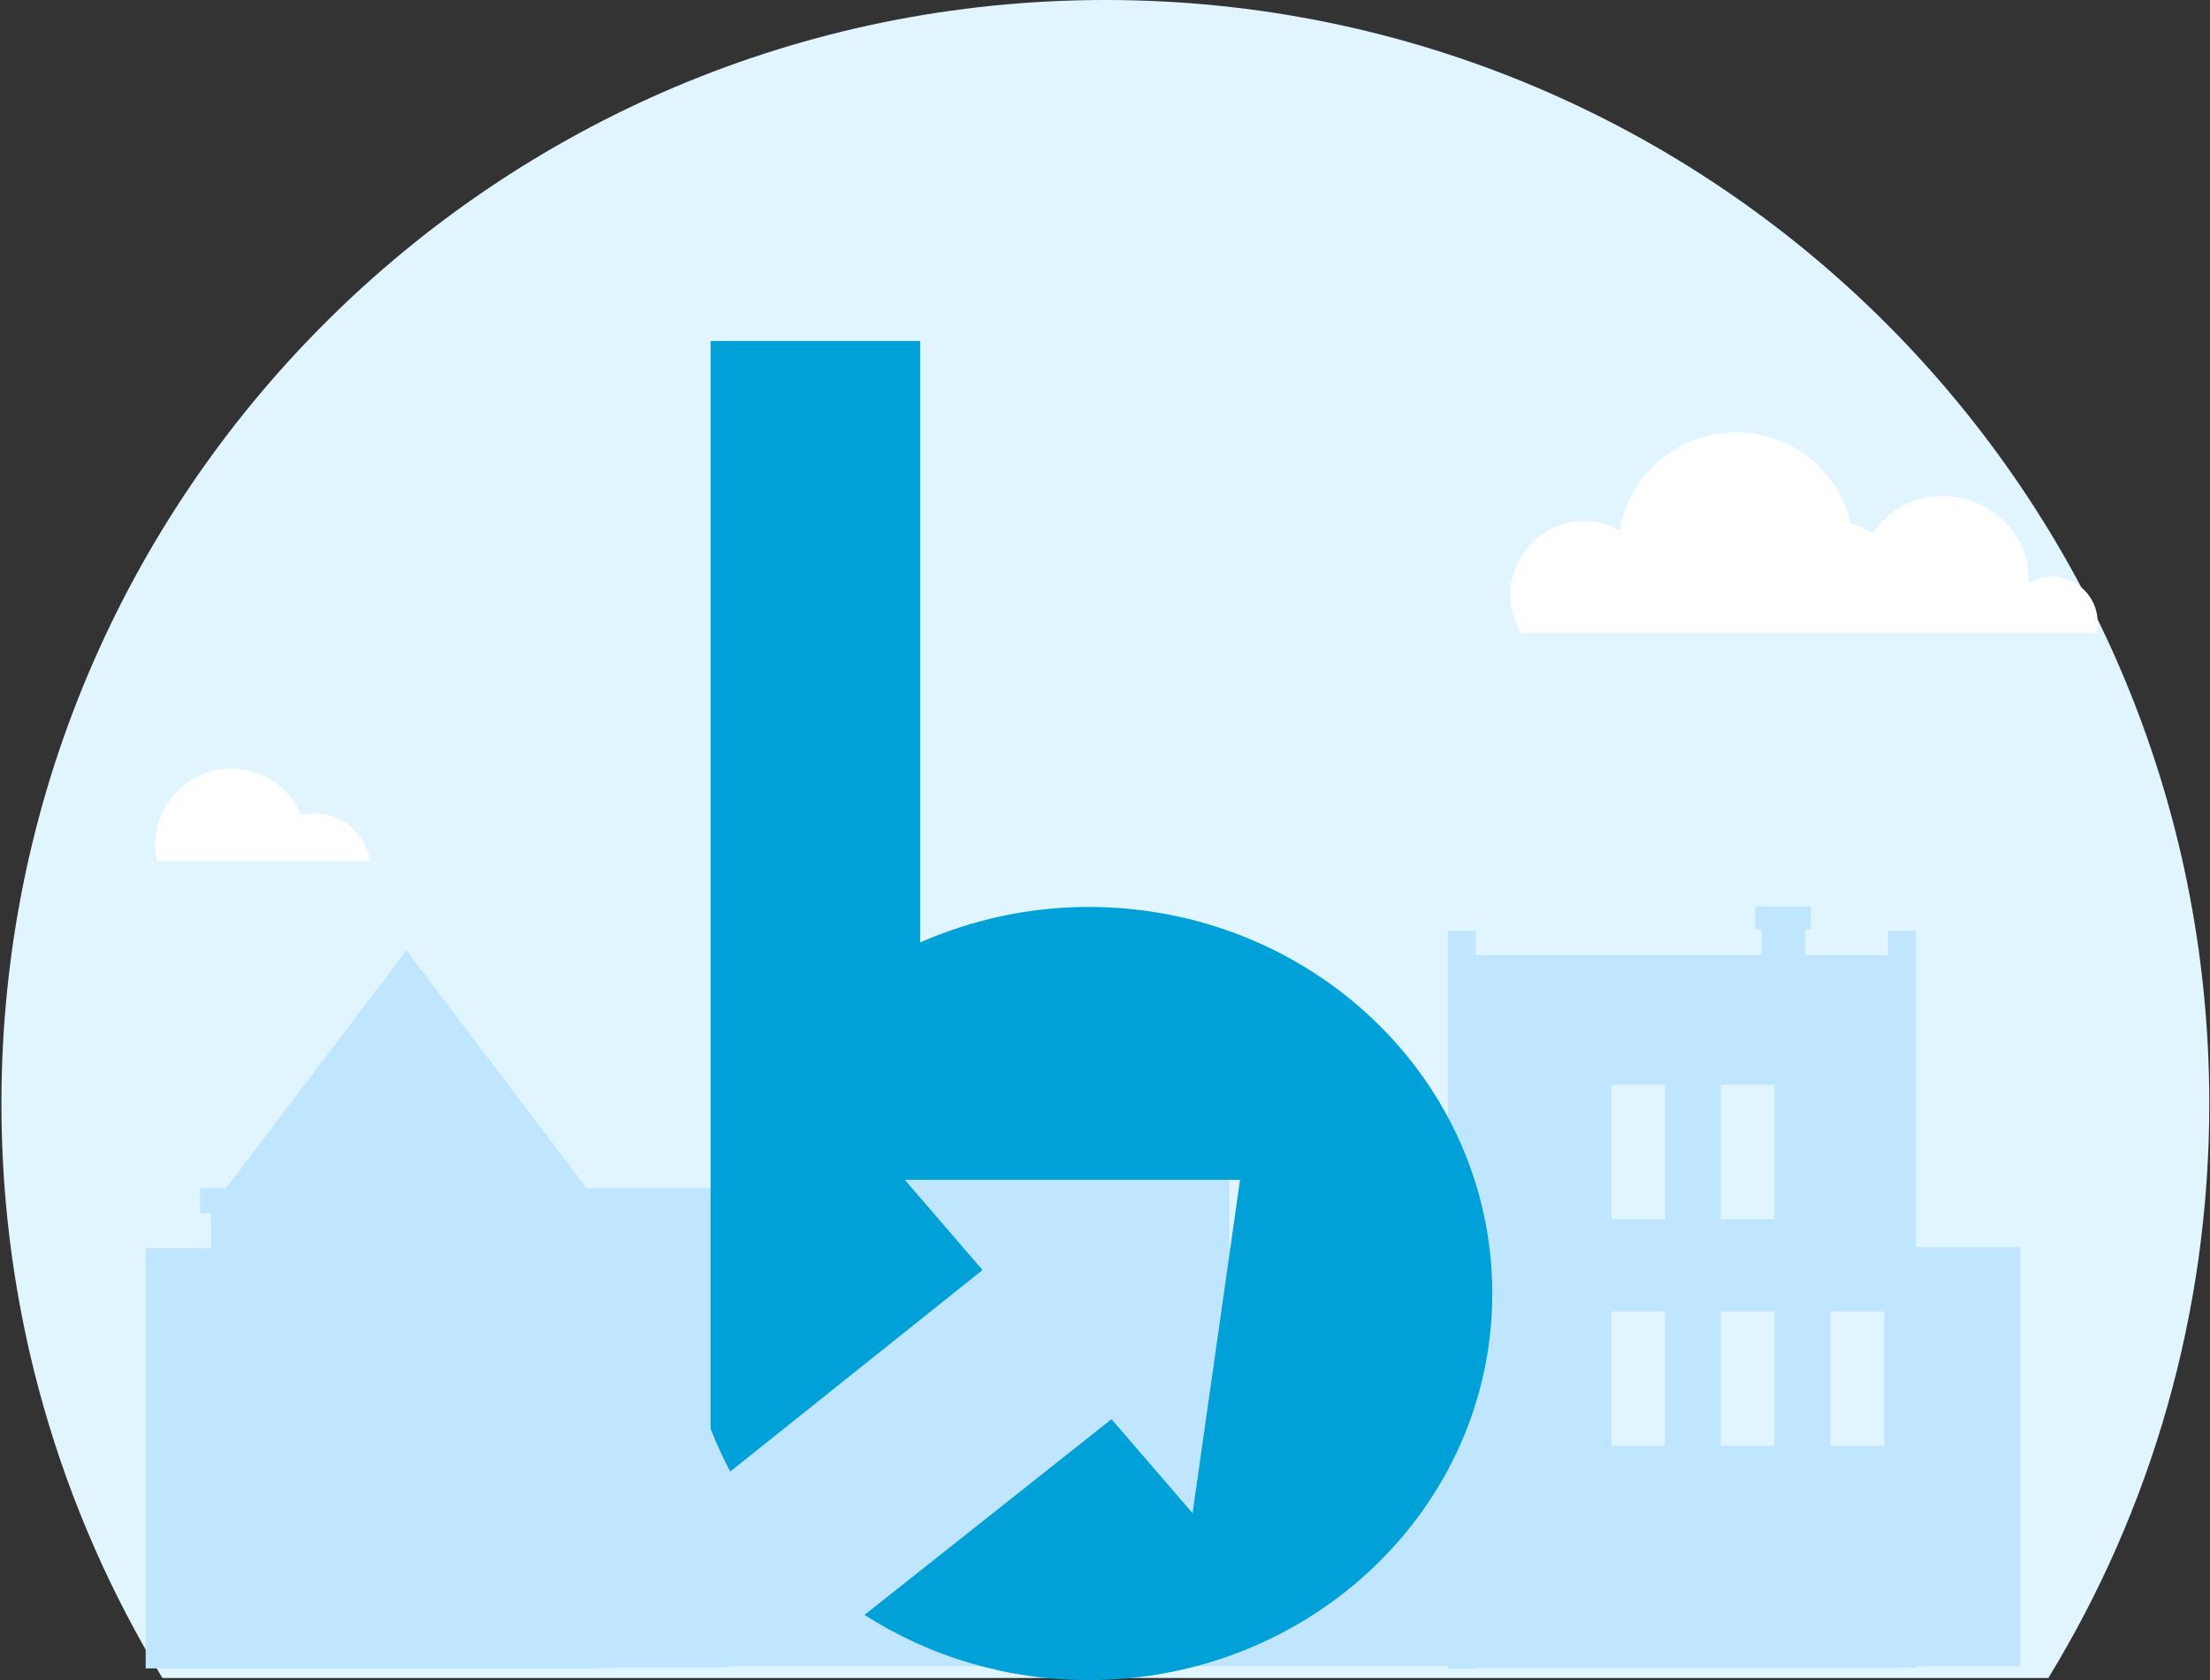 <svg width="622" height="473" viewBox="0 0 622 473" fill="none" xmlns="http://www.w3.org/2000/svg"><rect x="0" y="0" width="622" height="473" fill="#333333" stroke="none"/><path d="M576.5 472.4c28.8-47.1 45.3-102.5 45.3-161.7C621.8 139.1 482.7 0 311.1 0S.4 139.1.4 310.7c0 59.2 16.6 114.6 45.3 161.7h530.8z" fill="#E0F5FF"/><path d="M571 164.1c.3-23.9-30.5-33.5-44-14-1.8-1.2-3.9-2.1-6.1-2.7-3.4-14.7-16.5-25.7-32.3-25.7-16.4 0-30.1 12-32.7 27.7-18.4-10.4-38.8 10.7-27.7 28.8H590c2.6-11.1-9.3-19.8-19-14.1zm-466.8 78.2c-1.2-7.5-7.8-13.3-15.6-13.3-1.3 0-2.6.2-3.8.5a21.29 21.29 0 0 0-19.7-13.1c-11.8 0-21.4 9.6-21.4 21.4 0 1.6.2 3.1.5 4.6h60v-.1z" fill="#fff"/><path d="M165.1 334.5l-50.7-66.9-50.8 66.9h-7.3v7h3.1v9.9H41v118.3h128.3v-.2h35.5v-135h-39.7z" fill="#BFE5FF"/><path d="M539.2 351.1v-89h-7.8v6.8H508v-7.3h1.7v-6.4H494v6.4h1.8v7.3h-80.5v-6.8h-7.8v89H346v-36.6h2.6V311H346v-18.9c0-5.4-8.3-5.5-8.3 0l-54.5-21.5-56 21.6v-.4c0-2.3-1.9-4.1-4.1-4.1-2.3 0-4.1 1.9-4.1 4.1v19.1h-2.7v3.6h2.7v19.7h-16v134.9h204.5v.7h7.8v-.2h117v-.1h7v-.4h29.3v-118h-29.4z" fill="#BFE5FF"/><path d="M468.6 305.4h-15.1v37.8h15.1v-37.8zm0 63.8h-15.1V407h15.1v-37.8zm30.8 0h-15.1V407h15.1v-37.8zm30.9 0h-15.1V407h15.1v-37.8zm-30.9-63.8h-15.1v37.8h15.1v-37.8z" fill="#E0F5FF"/><path fill-rule="evenodd" clip-rule="evenodd" d="M200 96h58.982v169.326c14.441-6.346 30.503-9.992 47.374-9.992 62.761 0 113.644 48.745 113.644 108.833S369.117 473 306.356 473c-23.215 0-44.945-6.751-63.031-18.364l69.509-55.092 22.81 26.466 13.362-93.845h-94.343l21.865 25.385-70.994 56.713c-2.16-3.916-3.914-7.967-5.534-12.018V96z" fill="#00A0D8"/></svg>